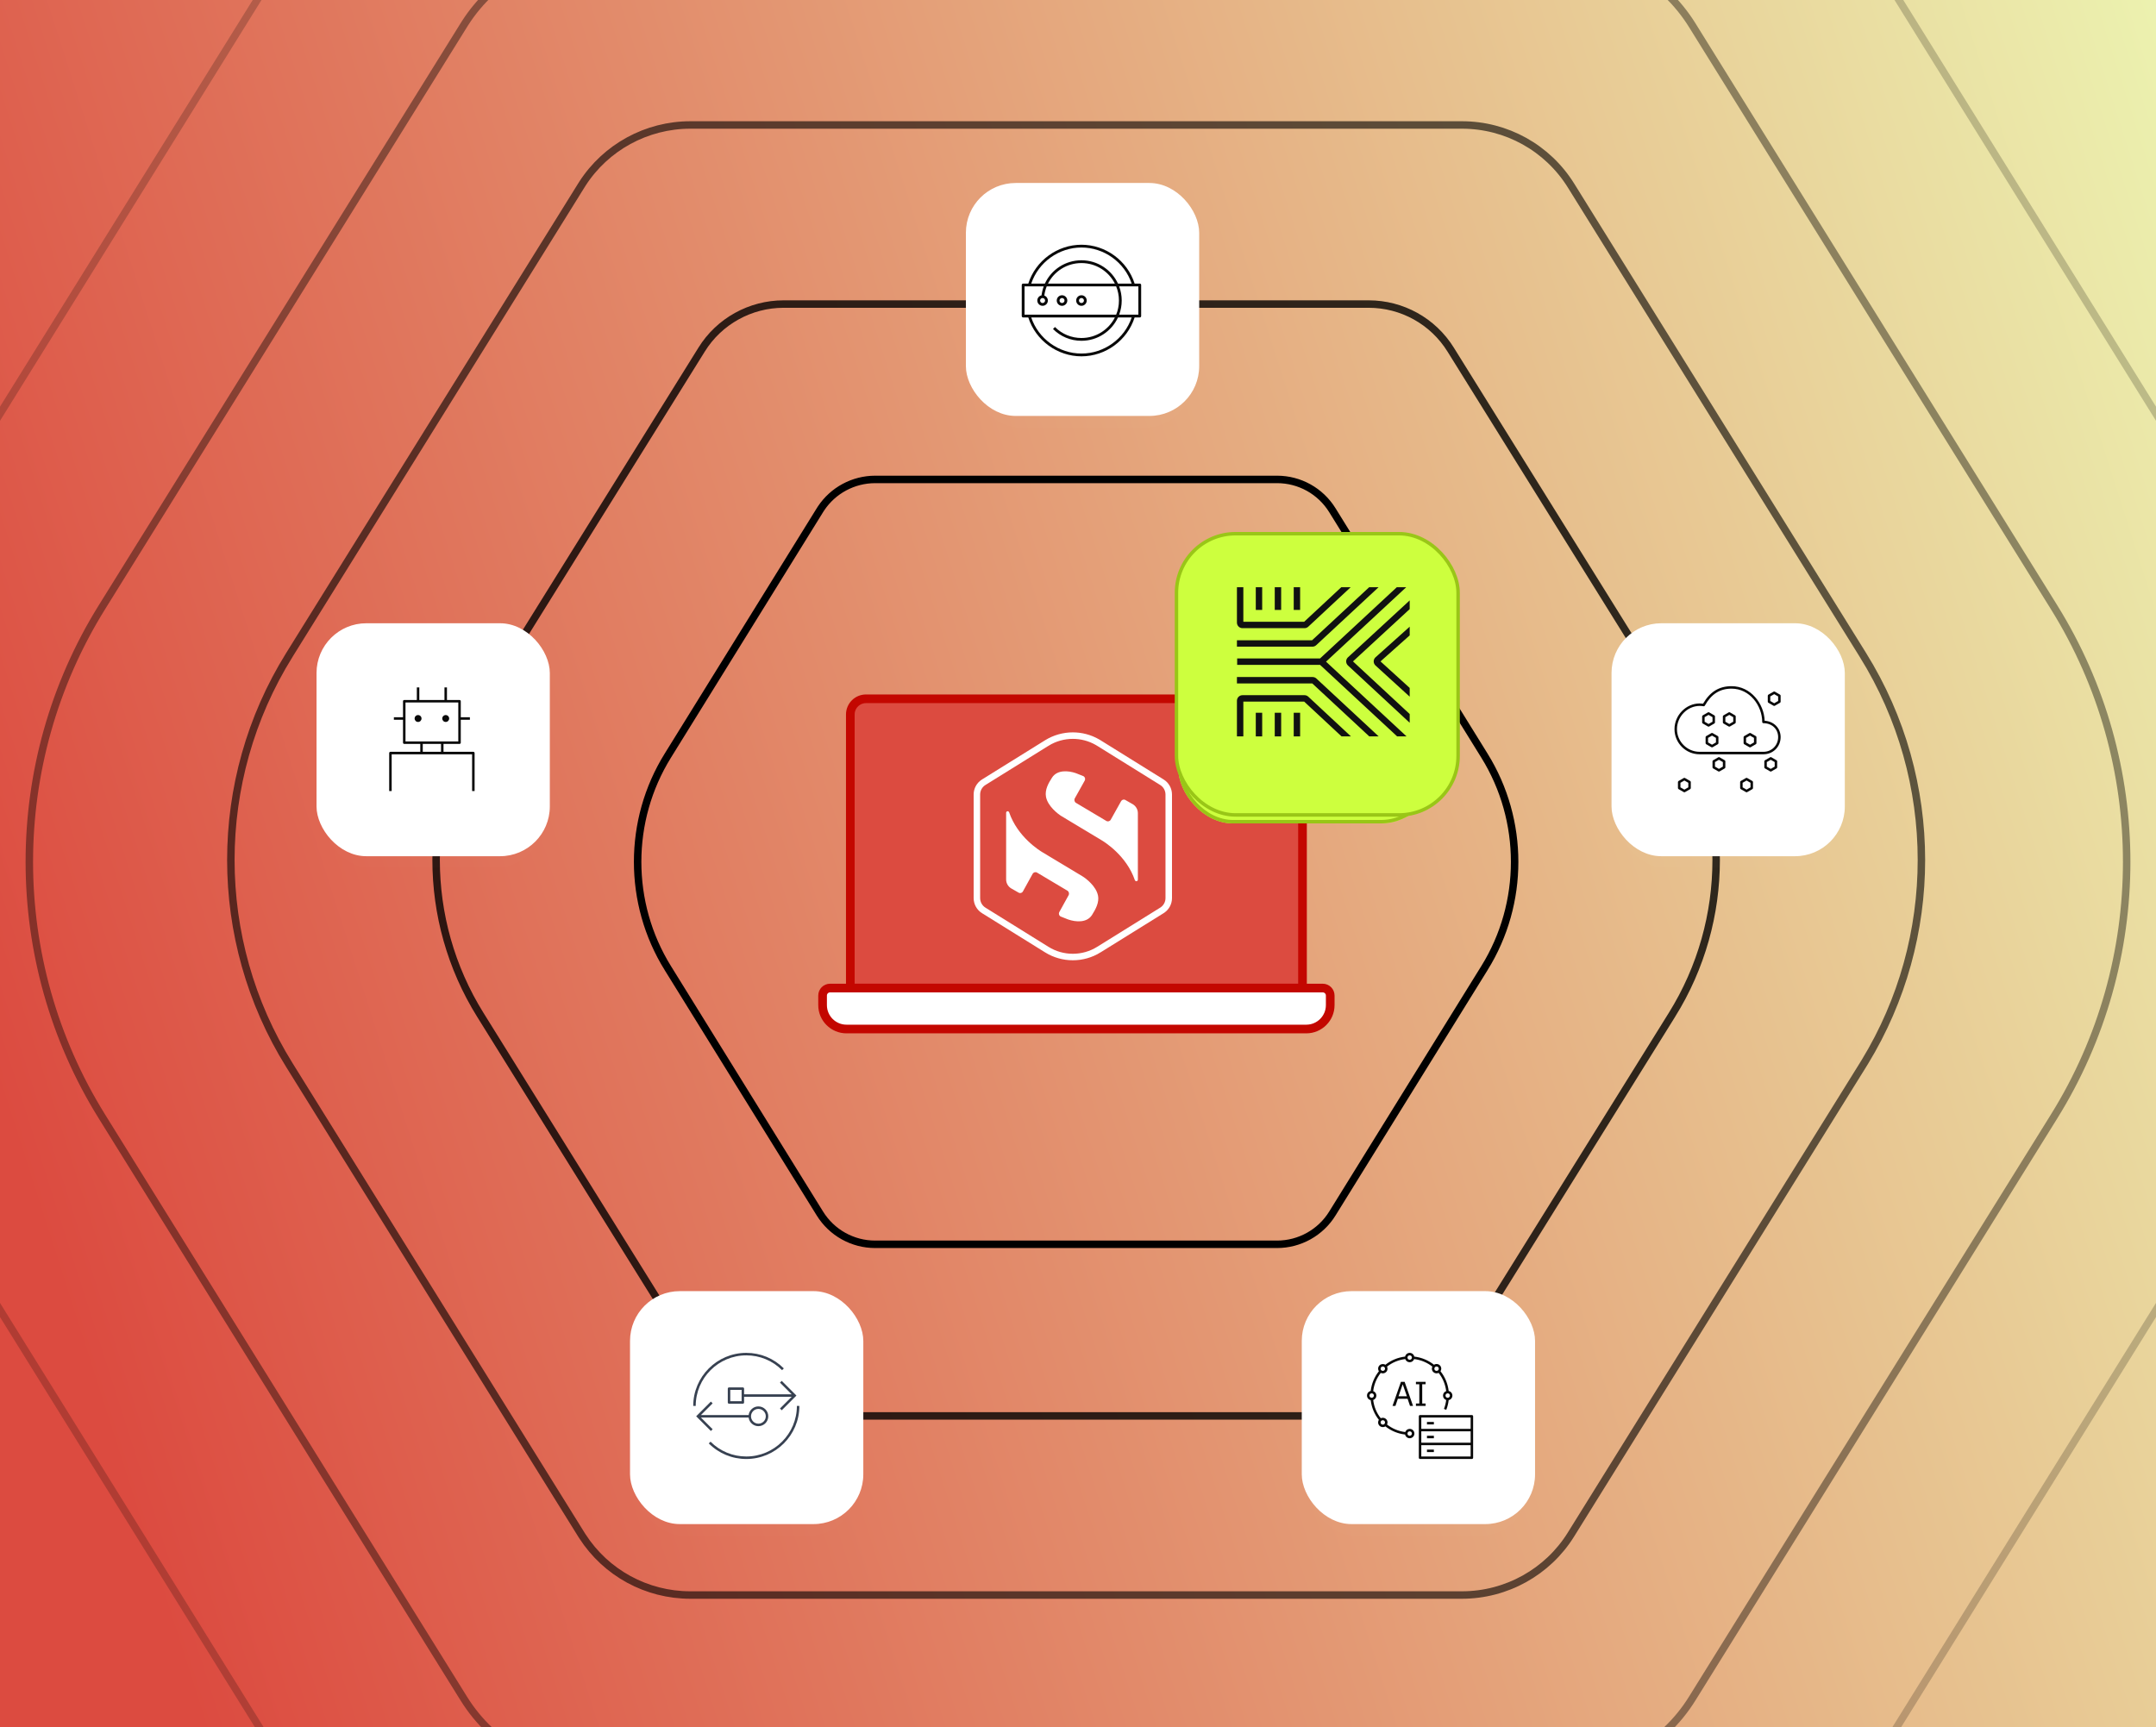 <?xml version="1.0" encoding="utf-8"?>
<svg xmlns="http://www.w3.org/2000/svg" width="624" height="500" viewBox="0 0 624 500" fill="none">
<g clip-path="url(#clip0_8873_13090)">
<rect width="624" height="500" fill="url(#paint0_linear_8873_13090)"/>
<g style="mix-blend-mode:overlay">
<path d="M496.701 248.96C496.701 264.514 492.453 280.067 483.905 293.786L483.904 293.786L419.851 396.724L419.85 396.725C414.789 404.891 405.789 409.897 396.123 409.897L226.799 409.897C217.133 409.897 208.185 404.945 203.071 396.724L139.017 293.786C130.469 280.067 126.221 264.514 126.221 248.96C126.221 233.405 130.469 217.854 139.017 204.135L139.017 204.134L203.071 101.195L203.072 101.193C208.133 93.027 217.133 88.022 226.799 88.022L396.123 88.022C405.789 88.022 414.737 92.975 419.851 101.195L483.904 204.134L483.905 204.135C492.453 217.854 496.701 233.406 496.701 248.96Z" stroke="black" stroke-opacity="0.8" stroke-width="2.16"/>
</g>
<g style="mix-blend-mode:overlay">
<path d="M556.107 248.96C556.107 269.233 550.662 289.504 539.705 307.46L539.179 308.313L454.701 444.191L454.7 444.193C447.963 455.075 435.983 461.743 423.116 461.743L199.805 461.743C187.139 461.743 175.4 455.349 168.543 444.702L168.22 444.191L83.742 308.313C72.434 290.148 66.814 269.554 66.814 248.96C66.814 228.365 72.434 207.773 83.742 189.607L83.742 189.606L168.22 53.727L168.221 53.726L168.54 53.218C175.332 42.637 187.139 36.176 199.805 36.176L423.116 36.176C435.983 36.176 447.894 42.775 454.701 53.727L539.179 189.606L539.179 189.607C550.487 207.773 556.107 228.365 556.107 248.96Z" stroke="black" stroke-opacity="0.6" stroke-width="2.16"/>
</g>
<g style="mix-blend-mode:overlay">
<path d="M615.514 249.5C615.514 275.082 608.534 300.663 594.49 323.228L594.49 323.229L489.775 491.704L489.774 491.706C481.376 505.274 466.442 513.589 450.404 513.589L173.596 513.589C157.558 513.589 142.71 505.361 134.225 491.705L134.225 491.704L29.511 323.229L29.51 323.228C15.466 300.663 8.487 275.082 8.487 249.5C8.487 223.917 15.466 198.337 29.51 175.771L29.511 175.77L134.225 7.295L134.226 7.293L134.624 6.661C143.091 -6.533 157.809 -14.589 173.596 -14.589L450.404 -14.589C466.442 -14.589 481.29 -6.362 489.775 7.295L594.49 175.77L594.49 175.771C608.534 198.337 615.514 223.917 615.514 249.5Z" stroke="black" stroke-opacity="0.4" stroke-width="2.16"/>
</g>
<g style="mix-blend-mode:overlay">
<path d="M674.92 249.5C674.92 280.123 666.569 310.744 649.765 337.756L649.765 337.757L524.626 539.172L524.625 539.174C514.55 555.457 496.635 565.434 477.397 565.434L146.602 565.434C127.664 565.434 110.11 555.867 99.856 539.935L99.373 539.172L-25.765 337.757L-25.765 337.756C-42.569 310.744 -50.92 280.123 -50.92 249.5C-50.92 218.877 -42.569 188.256 -25.765 161.244L99.373 -40.173L99.374 -40.175L99.853 -40.933C110.01 -56.767 127.664 -66.435 146.602 -66.435L477.397 -66.435C496.636 -66.435 514.447 -56.562 524.626 -40.173L649.765 161.244C666.569 188.256 674.92 218.877 674.92 249.5Z" stroke="black" stroke-opacity="0.2" stroke-width="2.16"/>
</g>
<g style="mix-blend-mode:overlay">
<path d="M438.373 249.5C438.373 260.172 435.471 270.843 429.633 280.255L429.632 280.255L385.63 351.282L385.629 351.284C382.214 356.82 376.14 360.213 369.618 360.213L253.3 360.213C246.778 360.213 240.74 356.856 237.288 351.282L193.286 280.255L193.285 280.255C187.447 270.843 184.545 260.172 184.545 249.5C184.545 238.827 187.447 228.158 193.285 218.746L193.286 218.745L237.288 147.718L237.289 147.716L237.617 147.203C241.085 141.971 246.982 138.788 253.3 138.788L369.618 138.788C376.14 138.788 382.178 142.144 385.63 147.718L429.632 218.745L429.633 218.746C435.471 228.158 438.373 238.827 438.373 249.5Z" stroke="black" stroke-width="2.16"/>
</g>
<g filter="url(#filter0_d_8873_13090)">
<rect x="93.761" y="182.574" width="63.22" height="63.145" rx="13.488" fill="white" fill-opacity="0.01" shape-rendering="crispEdges"/>
</g>
<rect x="91.613" y="180.427" width="67.518" height="67.438" rx="14.405" fill="white"/>
<rect width="32" height="32" transform="translate(109 198)" fill="white" fill-opacity="0.01" style="mix-blend-mode:multiply"/>
<path d="M122 208C122 208.552 121.552 209 121 209C120.448 209 120 208.552 120 208C120 207.448 120.448 207 121 207C121.552 207 122 207.448 122 208ZM129 207C128.448 207 128 207.448 128 208C128 208.552 128.448 209 129 209C129.552 209 130 208.552 130 208C130 207.448 129.552 207 129 207ZM137.36 229H136.64V218.36H113.36V229H112.64V218C112.64 217.801 112.801 217.64 113 217.64H121.64V215.36H117C116.801 215.36 116.64 215.199 116.64 215V208.36H114V207.64H116.64V203C116.64 202.801 116.801 202.64 117 202.64H120.64V199H121.36V202.64H128.64V199H129.361V202.64H133C133.199 202.64 133.36 202.801 133.36 203V207.64H136V208.36H133.36V215C133.36 215.199 133.199 215.36 133 215.36H128.36V217.639H137C137.199 217.639 137.36 217.8 137.36 217.999V229ZM122.36 217.64H127.64V215.36H122.36V217.64ZM117.36 214.64H132.64V203.36H117.36V214.64Z" fill="#090909"/>
<g filter="url(#filter1_d_8873_13090)">
<rect x="184.491" y="375.916" width="63.22" height="63.145" rx="13.488" fill="white" fill-opacity="0.01" shape-rendering="crispEdges"/>
</g>
<rect x="182.344" y="373.77" width="67.518" height="67.438" rx="14.405" fill="white"/>
<g clip-path="url(#clip1_8873_13090)">
<rect width="32" height="32" transform="translate(200 391)" fill="white" fill-opacity="0.01" style="mix-blend-mode:multiply"/>
<path d="M201.36 407H200.64C200.64 398.53 207.53 391.64 216 391.64C220.102 391.64 223.958 393.238 226.861 396.14L226.351 396.649C223.585 393.883 219.909 392.36 216 392.36C207.927 392.36 201.36 398.927 201.36 407ZM230.64 407C230.64 415.072 224.073 421.64 216 421.64C212.089 421.64 208.413 420.118 205.648 417.352L205.139 417.862C208.039 420.763 211.896 422.361 215.999 422.361C224.469 422.361 231.359 415.47 231.359 407.001L230.64 407ZM205.746 414.255L201.491 410L205.746 405.746L206.255 406.255L202.869 409.64H216.676C216.855 408.234 218.046 407.14 219.499 407.14C221.076 407.14 222.359 408.423 222.359 410C222.359 411.577 221.076 412.86 219.499 412.86C218.045 412.86 216.855 411.766 216.676 410.36H202.869L206.254 413.745L205.746 414.255ZM217.36 410C217.36 411.18 218.32 412.14 219.5 412.14C220.68 412.14 221.64 411.18 221.64 410C221.64 408.82 220.68 407.86 219.5 407.86C218.32 407.86 217.36 408.82 217.36 410ZM225.745 407.746L229.131 404.36H215.36V406C215.36 406.199 215.199 406.36 215 406.36H211C210.801 406.36 210.64 406.199 210.64 406V402C210.64 401.801 210.801 401.64 211 401.64H215C215.199 401.64 215.36 401.801 215.36 402V403.64H229.131L225.745 400.254L226.255 399.745L230.509 404L226.255 408.255L225.745 407.746ZM214.64 402.36H211.36V405.64H214.64V402.36Z" fill="#374151"/>
</g>
<g filter="url(#filter2_d_8873_13090)">
<rect x="281.702" y="55.12" width="63.22" height="63.145" rx="13.488" fill="white" fill-opacity="0.01" shape-rendering="crispEdges"/>
</g>
<rect x="279.555" y="52.973" width="67.518" height="67.438" rx="14.405" fill="white"/>
<rect width="36" height="36" transform="translate(295 69)" fill="white" fill-opacity="0.01" style="mix-blend-mode:multiply"/>
<path d="M313 103.155C306.013 103.155 299.729 98.544 297.612 91.905H296.125C295.901 91.905 295.72 91.724 295.72 91.5V82.5C295.72 82.276 295.901 82.095 296.125 82.095H297.612C299.729 75.456 306.013 70.845 313 70.845C319.989 70.845 326.272 75.456 328.388 82.095H329.875C330.099 82.095 330.28 82.276 330.28 82.5V91.5C330.28 91.724 330.099 91.905 329.875 91.905H328.388C326.272 98.545 319.989 103.155 313 103.155ZM298.465 91.905C300.55 98.079 306.449 102.345 313 102.345C319.551 102.345 325.451 98.079 327.535 91.906H323.573C321.718 95.889 317.677 98.656 313.001 98.656C309.888 98.656 306.961 97.443 304.76 95.243L305.332 94.669C307.381 96.718 310.104 97.845 313.001 97.845C317.217 97.845 320.879 95.428 322.673 91.906L298.465 91.905ZM323.913 91.095H329.469V82.905H323.913C324.393 84.18 324.655 85.56 324.655 87C324.655 88.44 324.393 89.82 323.913 91.095ZM296.53 91.095H323.043C323.561 89.832 323.845 88.448 323.845 87C323.845 85.552 323.561 84.169 323.043 82.905H302.948C302.612 83.739 302.375 84.626 302.252 85.554C302.85 85.763 303.28 86.332 303.28 87C303.28 87.844 302.594 88.53 301.75 88.53C300.906 88.53 300.22 87.844 300.22 87C300.22 86.262 300.746 85.644 301.442 85.5C301.558 84.596 301.774 83.727 302.08 82.904H296.53V91.095ZM301.75 86.28C301.353 86.28 301.03 86.603 301.03 87C301.03 87.397 301.353 87.72 301.75 87.72C302.147 87.72 302.47 87.397 302.47 87C302.47 86.603 302.147 86.28 301.75 86.28ZM323.572 82.095H327.534C325.451 75.921 319.551 71.655 313 71.655C306.449 71.655 300.55 75.921 298.465 82.095H302.416C304.268 78.071 308.321 75.345 313 75.345C317.676 75.345 321.717 78.112 323.572 82.095ZM303.315 82.095H322.672C320.877 78.573 317.216 76.155 313 76.155C308.779 76.155 305.105 78.539 303.315 82.095ZM313 88.53C312.156 88.53 311.47 87.844 311.47 87C311.47 86.156 312.156 85.47 313 85.47C313.844 85.47 314.53 86.156 314.53 87C314.53 87.844 313.844 88.53 313 88.53ZM313 86.28C312.603 86.28 312.28 86.603 312.28 87C312.28 87.397 312.603 87.72 313 87.72C313.397 87.72 313.72 87.397 313.72 87C313.72 86.603 313.397 86.28 313 86.28ZM307.375 88.53C306.531 88.53 305.845 87.844 305.845 87C305.845 86.156 306.531 85.47 307.375 85.47C308.219 85.47 308.905 86.156 308.905 87C308.905 87.844 308.219 88.53 307.375 88.53ZM307.375 86.28C306.978 86.28 306.655 86.603 306.655 87C306.655 87.397 306.978 87.72 307.375 87.72C307.772 87.72 308.095 87.397 308.095 87C308.095 86.603 307.772 86.28 307.375 86.28Z" fill="#090909"/>
<g filter="url(#filter3_d_8873_13090)">
<rect x="468.563" y="182.574" width="63.22" height="63.145" rx="13.488" fill="white" fill-opacity="0.01" shape-rendering="crispEdges"/>
</g>
<rect x="466.416" y="180.427" width="67.518" height="67.438" rx="14.405" fill="white"/>
<g clip-path="url(#clip2_8873_13090)">
<rect width="32" height="32" transform="translate(484 198)" fill="white" fill-opacity="0.01" style="mix-blend-mode:multiply"/>
<path d="M505.5 229.36C505.438 229.36 505.376 229.343 505.32 229.311L503.82 228.445C503.709 228.381 503.639 228.262 503.639 228.133V226.402C503.639 226.273 503.708 226.155 503.82 226.09L505.32 225.224C505.431 225.16 505.568 225.16 505.679 225.224L507.179 226.09C507.29 226.154 507.36 226.273 507.36 226.402V228.133C507.36 228.262 507.291 228.38 507.179 228.445L505.679 229.311C505.624 229.344 505.562 229.36 505.5 229.36ZM504.36 227.926L505.5 228.584L506.64 227.926V226.61L505.5 225.952L504.36 226.61V227.926ZM487.5 229.36C487.438 229.36 487.375 229.343 487.32 229.311L485.82 228.445C485.709 228.381 485.64 228.262 485.64 228.133V226.402C485.64 226.273 485.708 226.155 485.82 226.09L487.32 225.224C487.431 225.16 487.569 225.16 487.68 225.224L489.18 226.09C489.291 226.154 489.36 226.273 489.36 226.402V228.133C489.36 228.262 489.292 228.38 489.18 228.445L487.68 229.311C487.625 229.344 487.562 229.36 487.5 229.36ZM486.36 227.926L487.5 228.584L488.64 227.926V226.61L487.5 225.952L486.36 226.61V227.926ZM512.5 223.36C512.438 223.36 512.376 223.343 512.32 223.311L510.82 222.445C510.709 222.381 510.639 222.262 510.639 222.133V220.402C510.639 220.273 510.708 220.155 510.82 220.09L512.32 219.224C512.431 219.16 512.568 219.16 512.679 219.224L514.179 220.09C514.29 220.154 514.36 220.273 514.36 220.402V222.133C514.36 222.262 514.291 222.38 514.179 222.445L512.679 223.311C512.624 223.344 512.562 223.36 512.5 223.36ZM511.36 221.926L512.5 222.584L513.64 221.926V220.61L512.5 219.952L511.36 220.61V221.926ZM497.5 223.36C497.438 223.36 497.375 223.343 497.32 223.311L495.82 222.445C495.709 222.381 495.64 222.262 495.64 222.133V220.402C495.64 220.273 495.708 220.155 495.82 220.09L497.32 219.224C497.431 219.16 497.569 219.16 497.68 219.224L499.18 220.09C499.291 220.154 499.36 220.273 499.36 220.402V222.133C499.36 222.262 499.292 222.38 499.18 222.445L497.68 223.311C497.625 223.344 497.562 223.36 497.5 223.36ZM496.36 221.926L497.5 222.584L498.64 221.926V220.61L497.5 219.952L496.36 220.61V221.926ZM510.384 218.36H491.922C487.907 218.36 484.64 215.092 484.64 211.077C484.64 207.046 487.975 203.64 491.923 203.64C492.25 203.64 492.582 203.663 492.912 203.708C494.922 200.252 497.547 198.64 501.154 198.64C506.758 198.64 510.564 203.751 510.738 208.651C513.397 208.813 515.36 210.794 515.36 213.385C515.36 216.175 513.174 218.36 510.384 218.36ZM491.923 204.36C488.365 204.36 485.36 207.436 485.36 211.077C485.36 214.696 488.304 217.639 491.922 217.639H510.384C512.771 217.639 514.64 215.77 514.64 213.384C514.64 211.052 512.851 209.359 510.385 209.359C510.186 209.359 510.025 209.198 510.025 208.999C510.025 204.344 506.461 199.359 501.155 199.359C497.76 199.359 495.301 200.922 493.417 204.277C493.341 204.411 493.192 204.481 493.041 204.457C492.668 204.393 492.292 204.36 491.923 204.36ZM506.5 216.36C506.438 216.36 506.376 216.343 506.32 216.311L504.82 215.445C504.709 215.381 504.639 215.262 504.639 215.133V213.401C504.639 213.273 504.708 213.153 504.82 213.089L506.32 212.223C506.431 212.16 506.568 212.16 506.679 212.223L508.179 213.089C508.29 213.153 508.36 213.273 508.36 213.401V215.133C508.36 215.262 508.291 215.38 508.179 215.445L506.679 216.311C506.624 216.344 506.562 216.36 506.5 216.36ZM505.36 214.926L506.5 215.584L507.64 214.926V213.61L506.5 212.952L505.36 213.61V214.926ZM495.5 216.36C495.438 216.36 495.375 216.343 495.32 216.311L493.82 215.445C493.709 215.381 493.64 215.262 493.64 215.133V213.401C493.64 213.273 493.708 213.153 493.82 213.089L495.32 212.223C495.431 212.16 495.569 212.16 495.68 212.223L497.18 213.089C497.291 213.153 497.36 213.273 497.36 213.401V215.133C497.36 215.262 497.292 215.38 497.18 215.445L495.68 216.311C495.625 216.344 495.562 216.36 495.5 216.36ZM494.36 214.926L495.5 215.584L496.64 214.926V213.61L495.5 212.952L494.36 213.61V214.926ZM500.5 210.36C500.438 210.36 500.375 210.344 500.32 210.312L498.82 209.446C498.709 209.382 498.64 209.263 498.64 209.134V207.402C498.64 207.274 498.708 207.154 498.82 207.09L500.32 206.224C500.431 206.161 500.569 206.161 500.68 206.224L502.18 207.09C502.291 207.154 502.361 207.274 502.361 207.402V209.134C502.361 209.262 502.292 209.382 502.18 209.446L500.68 210.312C500.625 210.344 500.562 210.36 500.5 210.36ZM499.36 208.926L500.5 209.585L501.64 208.926V207.61L500.5 206.952L499.36 207.61V208.926ZM494.5 210.36C494.438 210.36 494.375 210.344 494.32 210.312L492.82 209.446C492.709 209.382 492.64 209.263 492.64 209.134V207.402C492.64 207.274 492.708 207.154 492.82 207.09L494.32 206.224C494.431 206.161 494.569 206.161 494.68 206.224L496.18 207.09C496.291 207.154 496.36 207.274 496.36 207.402V209.134C496.36 209.262 496.292 209.382 496.18 209.446L494.68 210.312C494.625 210.344 494.562 210.36 494.5 210.36ZM493.36 208.926L494.5 209.585L495.64 208.926V207.61L494.5 206.952L493.36 207.61V208.926ZM513.5 204.36C513.438 204.36 513.376 204.344 513.32 204.312L511.82 203.446C511.709 203.382 511.639 203.263 511.639 203.134V201.402C511.639 201.274 511.708 201.154 511.82 201.09L513.32 200.224C513.431 200.161 513.568 200.161 513.679 200.224L515.179 201.09C515.29 201.154 515.36 201.274 515.36 201.402V203.134C515.36 203.262 515.291 203.382 515.179 203.446L513.679 204.312C513.624 204.344 513.562 204.36 513.5 204.36ZM512.36 202.926L513.5 203.585L514.64 202.926V201.61L513.5 200.952L512.36 201.61V202.926Z" fill="#090909"/>
</g>
<g filter="url(#filter4_d_8873_13090)">
<rect x="378.911" y="375.916" width="63.22" height="63.145" rx="13.488" fill="white" fill-opacity="0.01" shape-rendering="crispEdges"/>
</g>
<rect x="376.764" y="373.77" width="67.518" height="67.438" rx="14.405" fill="white"/>
<g clip-path="url(#clip3_8873_13090)">
<rect width="32" height="32" transform="translate(395 391)" fill="white" fill-opacity="0.01" style="mix-blend-mode:multiply"/>
<path d="M408.092 407L407.393 404.941H404.574L403.874 407H403.024L405.463 400.023H406.532L408.972 407H408.092ZM406.003 400.804H405.953L404.773 404.201H407.182L406.003 400.804ZM409.805 407V406.301H410.784V400.724H409.805V400.024H412.604V400.724H411.625V406.301H412.604V407H409.805ZM426 422.36H411C410.801 422.36 410.64 422.199 410.64 422V410C410.64 409.801 410.801 409.64 411 409.64H426C426.199 409.64 426.36 409.801 426.36 410V422C426.36 422.199 426.199 422.36 426 422.36ZM411.36 421.64H425.64V418.36H411.36V421.64ZM411.36 417.64H425.64V414.36H411.36V417.64ZM411.36 413.64H425.64V410.36H411.36V413.64ZM415 420.36H413V419.64H415V420.36ZM415 416.36H413V415.64H415V416.36ZM408 416.36C407.347 416.36 406.8 415.897 406.669 415.283C404.58 415.04 402.618 414.226 400.963 412.919C400.448 413.255 399.706 413.187 399.26 412.74C398.798 412.278 398.739 411.563 399.081 411.037C397.773 409.383 396.96 407.42 396.717 405.33C396.103 405.2 395.64 404.653 395.64 404C395.64 403.347 396.102 402.8 396.717 402.669C396.961 400.579 397.773 398.617 399.081 396.963C398.938 396.745 398.862 396.489 398.862 396.222C398.862 395.859 399.003 395.517 399.26 395.261C399.706 394.815 400.448 394.746 400.963 395.082C402.617 393.774 404.579 392.962 406.669 392.718C406.8 392.103 407.347 391.64 408 391.64C408.653 391.64 409.2 392.102 409.331 392.717C411.42 392.961 413.383 393.774 415.038 395.081C415.565 394.738 416.278 394.798 416.741 395.26C416.998 395.517 417.139 395.858 417.139 396.221C417.139 396.489 417.062 396.744 416.919 396.963C418.227 398.618 419.04 400.58 419.283 402.669C419.897 402.8 420.36 403.347 420.36 404C420.36 404.653 419.897 405.2 419.283 405.331C419.171 406.291 418.936 407.232 418.585 408.131L417.915 407.869C418.238 407.04 418.456 406.173 418.562 405.288C418.026 405.105 417.64 404.597 417.64 404C417.64 403.403 418.027 402.895 418.563 402.712C418.332 400.785 417.582 398.974 416.379 397.442C415.877 397.689 415.223 397.589 414.817 397.183C414.56 396.927 414.419 396.585 414.419 396.222C414.419 396.01 414.468 395.805 414.559 395.621C413.028 394.42 411.217 393.67 409.289 393.437C409.105 393.973 408.597 394.36 408 394.36C407.403 394.36 406.895 393.973 406.712 393.437C404.784 393.669 402.974 394.419 401.442 395.62C401.533 395.805 401.581 396.01 401.581 396.222C401.581 396.586 401.439 396.927 401.183 397.184C400.778 397.589 400.122 397.691 399.621 397.442C398.42 398.973 397.67 400.784 397.437 402.712C397.973 402.895 398.36 403.403 398.36 404C398.36 404.597 397.973 405.105 397.437 405.288C397.669 407.216 398.419 409.026 399.621 410.558C400.122 410.311 400.778 410.411 401.184 410.817C401.441 411.074 401.582 411.416 401.582 411.779C401.582 411.991 401.534 412.195 401.443 412.38C402.975 413.582 404.785 414.332 406.713 414.564C406.896 414.028 407.404 413.641 408.001 413.641C408.751 413.641 409.361 414.251 409.361 415.001C409.361 415.751 408.75 416.36 408 416.36ZM408 414.36C407.647 414.36 407.36 414.647 407.36 415C407.36 415.353 407.647 415.64 408 415.64C408.353 415.64 408.64 415.353 408.64 415C408.64 414.647 408.353 414.36 408 414.36ZM400.222 411.139C400.051 411.139 399.89 411.205 399.769 411.327C399.519 411.576 399.519 411.982 399.769 412.231C400.011 412.473 400.433 412.473 400.674 412.231C400.795 412.11 400.862 411.95 400.862 411.779C400.862 411.608 400.795 411.448 400.674 411.327C400.553 411.205 400.393 411.139 400.222 411.139ZM419 403.36C418.647 403.36 418.36 403.647 418.36 404C418.36 404.353 418.647 404.64 419 404.64C419.353 404.64 419.64 404.353 419.64 404C419.64 403.647 419.353 403.36 419 403.36ZM397 403.36C396.647 403.36 396.36 403.647 396.36 404C396.36 404.353 396.647 404.64 397 404.64C397.353 404.64 397.64 404.353 397.64 404C397.64 403.647 397.353 403.36 397 403.36ZM415.778 395.582C415.614 395.582 415.45 395.644 415.326 395.769C415.205 395.89 415.138 396.051 415.138 396.222C415.138 396.393 415.204 396.554 415.326 396.674C415.568 396.916 415.988 396.916 416.23 396.674C416.351 396.553 416.418 396.392 416.418 396.221C416.418 396.05 416.352 395.89 416.23 395.769C416.106 395.645 415.942 395.582 415.778 395.582ZM400.222 395.582C400.051 395.582 399.89 395.649 399.769 395.77C399.648 395.89 399.582 396.051 399.582 396.222C399.582 396.393 399.649 396.554 399.77 396.674C400.012 396.916 400.434 396.916 400.675 396.674C400.796 396.553 400.863 396.392 400.863 396.221C400.863 396.05 400.795 395.89 400.674 395.769C400.553 395.648 400.393 395.582 400.222 395.582ZM408 392.36C407.647 392.36 407.36 392.647 407.36 393C407.36 393.353 407.647 393.64 408 393.64C408.353 393.64 408.64 393.353 408.64 393C408.64 392.647 408.353 392.36 408 392.36ZM415 412.36H413V411.64H415V412.36Z" fill="#090909"/>
</g>
<g filter="url(#filter5_d_8873_13090)">
<path d="M360.065 212H263.016C261.017 212 259.395 213.621 259.395 215.618V278.731H363.687V215.618C363.687 213.621 362.064 212 360.065 212Z" fill="white" stroke="#C30700" stroke-width="1.667" stroke-miterlimit="10"/>
<path d="M254.723 278.732H368.354C369.306 278.732 370.081 279.503 370.081 280.456V282.672C370.081 285.712 367.608 288.182 364.564 288.182H258.513C255.469 288.182 252.996 285.712 252.996 282.672V280.456C252.996 279.506 253.768 278.732 254.723 278.732Z" fill="white" stroke="#C30700" stroke-width="1.667" stroke-miterlimit="10"/>
</g>
<path d="M372.43 202.292H250.648C248.139 202.292 246.104 204.325 246.104 206.831V286.03H376.975V206.831C376.975 204.325 374.939 202.292 372.43 202.292Z" fill="#DC4B40" stroke="#C30700" stroke-width="2.51" stroke-miterlimit="10"/>
<path d="M240.241 286.031H382.833C384.026 286.031 384.999 286.998 384.999 288.194V290.975C384.999 294.79 381.896 297.89 378.076 297.89H244.998C241.178 297.89 238.075 294.79 238.075 290.975V288.194C238.075 287.002 239.043 286.031 240.241 286.031Z" fill="white" stroke="#C30700" stroke-width="2.51" stroke-miterlimit="10"/>
<g filter="url(#filter6_d_8873_13090)">
<g filter="url(#filter7_d_8873_13090)">
<rect x="344.057" y="154.052" width="74.398" height="74.309" rx="15.872" fill="#CDFF3E"/>
<rect x="344.557" y="154.552" width="73.398" height="73.309" rx="15.372" stroke="#99C617"/>
</g>
<rect x="340.5" y="150.5" width="81.511" height="81.412" rx="17.103" fill="#CDFF3E" stroke="#99C617"/>
</g>
<path d="M310.5 212.954C312.956 212.954 315.41 213.582 317.61 214.845L318.046 215.106L336.284 226.447L336.286 226.448C337.511 227.207 338.264 228.559 338.264 230.011V259.989C338.264 261.351 337.61 262.617 336.51 263.403L336.284 263.553L318.046 274.893V274.894C315.738 276.332 313.12 277.047 310.5 277.047C307.881 277.047 305.263 276.332 302.955 274.894L302.954 274.893L284.716 263.553L284.714 263.552C283.489 262.794 282.736 261.442 282.736 259.989V230.011C282.736 228.558 283.48 227.215 284.716 226.447L302.954 215.106H302.955C305.263 213.669 307.881 212.954 310.5 212.954Z" stroke="white" stroke-width="1.881"/>
<path d="M317.789 259.274C317.273 256.557 314.294 254.272 313.242 253.651L301.901 246.834C300.811 246.204 294.497 242.264 292.063 235.145C291.997 234.976 291.838 234.844 291.65 234.844C291.396 234.844 291.199 235.042 291.199 235.305V254.601C291.199 255.663 291.772 256.651 292.674 257.187L294.816 258.409C295.267 258.672 295.812 258.512 296.066 258.042L298.866 252.974C299.12 252.513 299.702 252.344 300.144 252.607L308.92 257.835C309.371 258.099 309.53 258.701 309.277 259.161L306.608 263.995C306.317 264.493 306.542 265.151 307.059 265.349C307.952 265.715 309.042 266.139 309.145 266.176C311.353 266.938 314.529 267.201 316.032 264.916C317.094 263.224 318.175 261.305 317.799 259.255L317.789 259.274Z" fill="white"/>
<path d="M329.328 235.399C329.328 234.337 328.754 233.349 327.852 232.813L325.71 231.591C325.259 231.328 324.714 231.487 324.46 231.958L321.482 237.289C321.228 237.75 320.646 237.919 320.204 237.656L311.428 232.428C310.977 232.165 310.818 231.563 311.081 231.102L313.928 226.005C314.219 225.507 313.993 224.849 313.477 224.651C312.584 224.285 311.494 223.861 311.391 223.824C309.183 223.062 306.007 222.799 304.503 225.084C303.442 226.711 302.361 228.629 302.737 230.679C303.254 233.396 306.232 235.681 307.285 236.302L318.626 243.119C319.716 243.749 326.03 247.689 328.463 254.808C328.529 254.977 328.689 255.108 328.877 255.108C329.13 255.108 329.328 254.911 329.328 254.648V235.399Z" fill="white"/>
<path d="M408 201.68L398.095 192.646C397.428 192.027 397.409 190.979 398.052 190.336L398.059 190.33L408 181.418V183.938L399.553 191.47L408 199.151V201.68Z" fill="#111111"/>
<path d="M390.127 192.646L408 209.236V206.707L391.584 191.47L408 176.33V173.81L390.091 190.33L390.083 190.336C389.441 190.979 389.46 192.027 390.127 192.646Z" fill="#111111"/>
<path d="M406.987 170L383.781 191.54L407.095 213.181H404.371L404.305 213.121L382.056 192.467H358.063V190.614H382.055L404.197 170.061L404.263 170H406.987Z" fill="#111111"/>
<path d="M380.994 196.422C380.698 196.146 380.307 195.994 379.903 195.994H358V197.847H379.804L396.239 213.121L396.305 213.181H399.028L380.994 196.422Z" fill="#111111"/>
<path d="M377.557 201.25C377.962 201.25 378.353 201.403 378.65 201.68L390.998 213.181H388.278L377.458 203.104H359.854V213.181H358V202.854C358 201.968 358.718 201.25 359.604 201.25H377.557Z" fill="#111111"/>
<path d="M363.455 213.181H365.308V206.335H363.455V213.181ZM368.944 213.181H370.799V206.335H368.944V213.181ZM376.288 213.181H374.435V206.335H376.288V213.181Z" fill="#111111"/>
<path d="M377.458 179.995H359.854V170H358V180.244L358.002 180.327C358.045 181.174 358.746 181.849 359.604 181.849H377.557L377.633 181.847C378.011 181.829 378.372 181.678 378.65 181.418L390.91 170H388.19L377.458 179.995ZM363.454 176.566H365.308V170H363.454V176.566ZM368.944 176.566H370.798V170H368.944V176.566ZM376.288 176.566H374.435V170H376.288V176.566Z" fill="#111111"/>
<path d="M380.939 186.775L398.989 170H396.266L396.2 170.061L379.748 185.35H358V187.204H379.846L379.922 187.202C380.3 187.184 380.661 187.033 380.939 186.775Z" fill="#111111"/>
</g>
<defs>
<filter id="filter0_d_8873_13090" x="57.104" y="151.415" width="136.534" height="136.459" filterUnits="userSpaceOnUse" color-interpolation-filters="sRGB">
<feFlood flood-opacity="0" result="BackgroundImageFix"/>
<feColorMatrix in="SourceAlpha" type="matrix" values="0 0 0 0 0 0 0 0 0 0 0 0 0 0 0 0 0 0 127 0" result="hardAlpha"/>
<feOffset dy="5.499"/>
<feGaussianBlur stdDeviation="18.328"/>
<feComposite in2="hardAlpha" operator="out"/>
<feColorMatrix type="matrix" values="0 0 0 0 0.027 0 0 0 0 0.102 0 0 0 0 0.263 0 0 0 0.12 0"/>
<feBlend mode="normal" in2="BackgroundImageFix" result="effect1_dropShadow_8873_13090"/>
<feBlend mode="normal" in="SourceGraphic" in2="effect1_dropShadow_8873_13090" result="shape"/>
</filter>
<filter id="filter1_d_8873_13090" x="147.834" y="344.757" width="136.534" height="136.459" filterUnits="userSpaceOnUse" color-interpolation-filters="sRGB">
<feFlood flood-opacity="0" result="BackgroundImageFix"/>
<feColorMatrix in="SourceAlpha" type="matrix" values="0 0 0 0 0 0 0 0 0 0 0 0 0 0 0 0 0 0 127 0" result="hardAlpha"/>
<feOffset dy="5.499"/>
<feGaussianBlur stdDeviation="18.328"/>
<feComposite in2="hardAlpha" operator="out"/>
<feColorMatrix type="matrix" values="0 0 0 0 0.027 0 0 0 0 0.102 0 0 0 0 0.263 0 0 0 0.12 0"/>
<feBlend mode="normal" in2="BackgroundImageFix" result="effect1_dropShadow_8873_13090"/>
<feBlend mode="normal" in="SourceGraphic" in2="effect1_dropShadow_8873_13090" result="shape"/>
</filter>
<filter id="filter2_d_8873_13090" x="245.045" y="23.961" width="136.534" height="136.459" filterUnits="userSpaceOnUse" color-interpolation-filters="sRGB">
<feFlood flood-opacity="0" result="BackgroundImageFix"/>
<feColorMatrix in="SourceAlpha" type="matrix" values="0 0 0 0 0 0 0 0 0 0 0 0 0 0 0 0 0 0 127 0" result="hardAlpha"/>
<feOffset dy="5.499"/>
<feGaussianBlur stdDeviation="18.328"/>
<feComposite in2="hardAlpha" operator="out"/>
<feColorMatrix type="matrix" values="0 0 0 0 0.027 0 0 0 0 0.102 0 0 0 0 0.263 0 0 0 0.12 0"/>
<feBlend mode="normal" in2="BackgroundImageFix" result="effect1_dropShadow_8873_13090"/>
<feBlend mode="normal" in="SourceGraphic" in2="effect1_dropShadow_8873_13090" result="shape"/>
</filter>
<filter id="filter3_d_8873_13090" x="431.906" y="151.415" width="136.534" height="136.459" filterUnits="userSpaceOnUse" color-interpolation-filters="sRGB">
<feFlood flood-opacity="0" result="BackgroundImageFix"/>
<feColorMatrix in="SourceAlpha" type="matrix" values="0 0 0 0 0 0 0 0 0 0 0 0 0 0 0 0 0 0 127 0" result="hardAlpha"/>
<feOffset dy="5.499"/>
<feGaussianBlur stdDeviation="18.328"/>
<feComposite in2="hardAlpha" operator="out"/>
<feColorMatrix type="matrix" values="0 0 0 0 0.027 0 0 0 0 0.102 0 0 0 0 0.263 0 0 0 0.12 0"/>
<feBlend mode="normal" in2="BackgroundImageFix" result="effect1_dropShadow_8873_13090"/>
<feBlend mode="normal" in="SourceGraphic" in2="effect1_dropShadow_8873_13090" result="shape"/>
</filter>
<filter id="filter4_d_8873_13090" x="342.254" y="344.757" width="136.534" height="136.459" filterUnits="userSpaceOnUse" color-interpolation-filters="sRGB">
<feFlood flood-opacity="0" result="BackgroundImageFix"/>
<feColorMatrix in="SourceAlpha" type="matrix" values="0 0 0 0 0 0 0 0 0 0 0 0 0 0 0 0 0 0 127 0" result="hardAlpha"/>
<feOffset dy="5.499"/>
<feGaussianBlur stdDeviation="18.328"/>
<feComposite in2="hardAlpha" operator="out"/>
<feColorMatrix type="matrix" values="0 0 0 0 0.027 0 0 0 0 0.102 0 0 0 0 0.263 0 0 0 0.12 0"/>
<feBlend mode="normal" in2="BackgroundImageFix" result="effect1_dropShadow_8873_13090"/>
<feBlend mode="normal" in="SourceGraphic" in2="effect1_dropShadow_8873_13090" result="shape"/>
</filter>
<filter id="filter5_d_8873_13090" x="215.917" y="180.358" width="191.243" height="150.341" filterUnits="userSpaceOnUse" color-interpolation-filters="sRGB">
<feFlood flood-opacity="0" result="BackgroundImageFix"/>
<feColorMatrix in="SourceAlpha" type="matrix" values="0 0 0 0 0 0 0 0 0 0 0 0 0 0 0 0 0 0 127 0" result="hardAlpha"/>
<feOffset dy="5.437"/>
<feGaussianBlur stdDeviation="18.123"/>
<feComposite in2="hardAlpha" operator="out"/>
<feColorMatrix type="matrix" values="0 0 0 0 0.027 0 0 0 0 0.102 0 0 0 0 0.263 0 0 0 0.12 0"/>
<feBlend mode="normal" in2="BackgroundImageFix" result="effect1_dropShadow_8873_13090"/>
<feBlend mode="normal" in="SourceGraphic" in2="effect1_dropShadow_8873_13090" result="shape"/>
</filter>
<filter id="filter6_d_8873_13090" x="322" y="136" width="118.511" height="118.412" filterUnits="userSpaceOnUse" color-interpolation-filters="sRGB">
<feFlood flood-opacity="0" result="BackgroundImageFix"/>
<feColorMatrix in="SourceAlpha" type="matrix" values="0 0 0 0 0 0 0 0 0 0 0 0 0 0 0 0 0 0 127 0" result="hardAlpha"/>
<feOffset dy="4"/>
<feGaussianBlur stdDeviation="9"/>
<feComposite in2="hardAlpha" operator="out"/>
<feColorMatrix type="matrix" values="0 0 0 0 0 0 0 0 0 0 0 0 0 0 0 0 0 0 0.12 0"/>
<feBlend mode="normal" in2="BackgroundImageFix" result="effect1_dropShadow_8873_13090"/>
<feBlend mode="normal" in="SourceGraphic" in2="effect1_dropShadow_8873_13090" result="shape"/>
</filter>
<filter id="filter7_d_8873_13090" x="295.95" y="114.965" width="164.597" height="164.509" filterUnits="userSpaceOnUse" color-interpolation-filters="sRGB">
<feFlood flood-opacity="0" result="BackgroundImageFix"/>
<feColorMatrix in="SourceAlpha" type="matrix" values="0 0 0 0 0 0 0 0 0 0 0 0 0 0 0 0 0 0 127 0" result="hardAlpha"/>
<feOffset dx="-3.007" dy="6.013"/>
<feGaussianBlur stdDeviation="22.55"/>
<feComposite in2="hardAlpha" operator="out"/>
<feColorMatrix type="matrix" values="0 0 0 0 0.027 0 0 0 0 0.102 0 0 0 0 0.263 0 0 0 0.15 0"/>
<feBlend mode="normal" in2="BackgroundImageFix" result="effect1_dropShadow_8873_13090"/>
<feBlend mode="normal" in="SourceGraphic" in2="effect1_dropShadow_8873_13090" result="shape"/>
</filter>
<linearGradient id="paint0_linear_8873_13090" x1="906" y1="698" x2="194.015" y2="925.608" gradientUnits="userSpaceOnUse">
<stop stop-color="#EDFFB8"/>
<stop offset="1" stop-color="#DC4B40"/>
</linearGradient>
<clipPath id="clip0_8873_13090">
<rect width="624" height="500" fill="white"/>
</clipPath>
<clipPath id="clip1_8873_13090">
<rect width="32" height="32" fill="white" transform="translate(200 391)"/>
</clipPath>
<clipPath id="clip2_8873_13090">
<rect width="32" height="32" fill="white" transform="translate(484 198)"/>
</clipPath>
<clipPath id="clip3_8873_13090">
<rect width="32" height="32" fill="white" transform="translate(395 391)"/>
</clipPath>
</defs>
</svg>